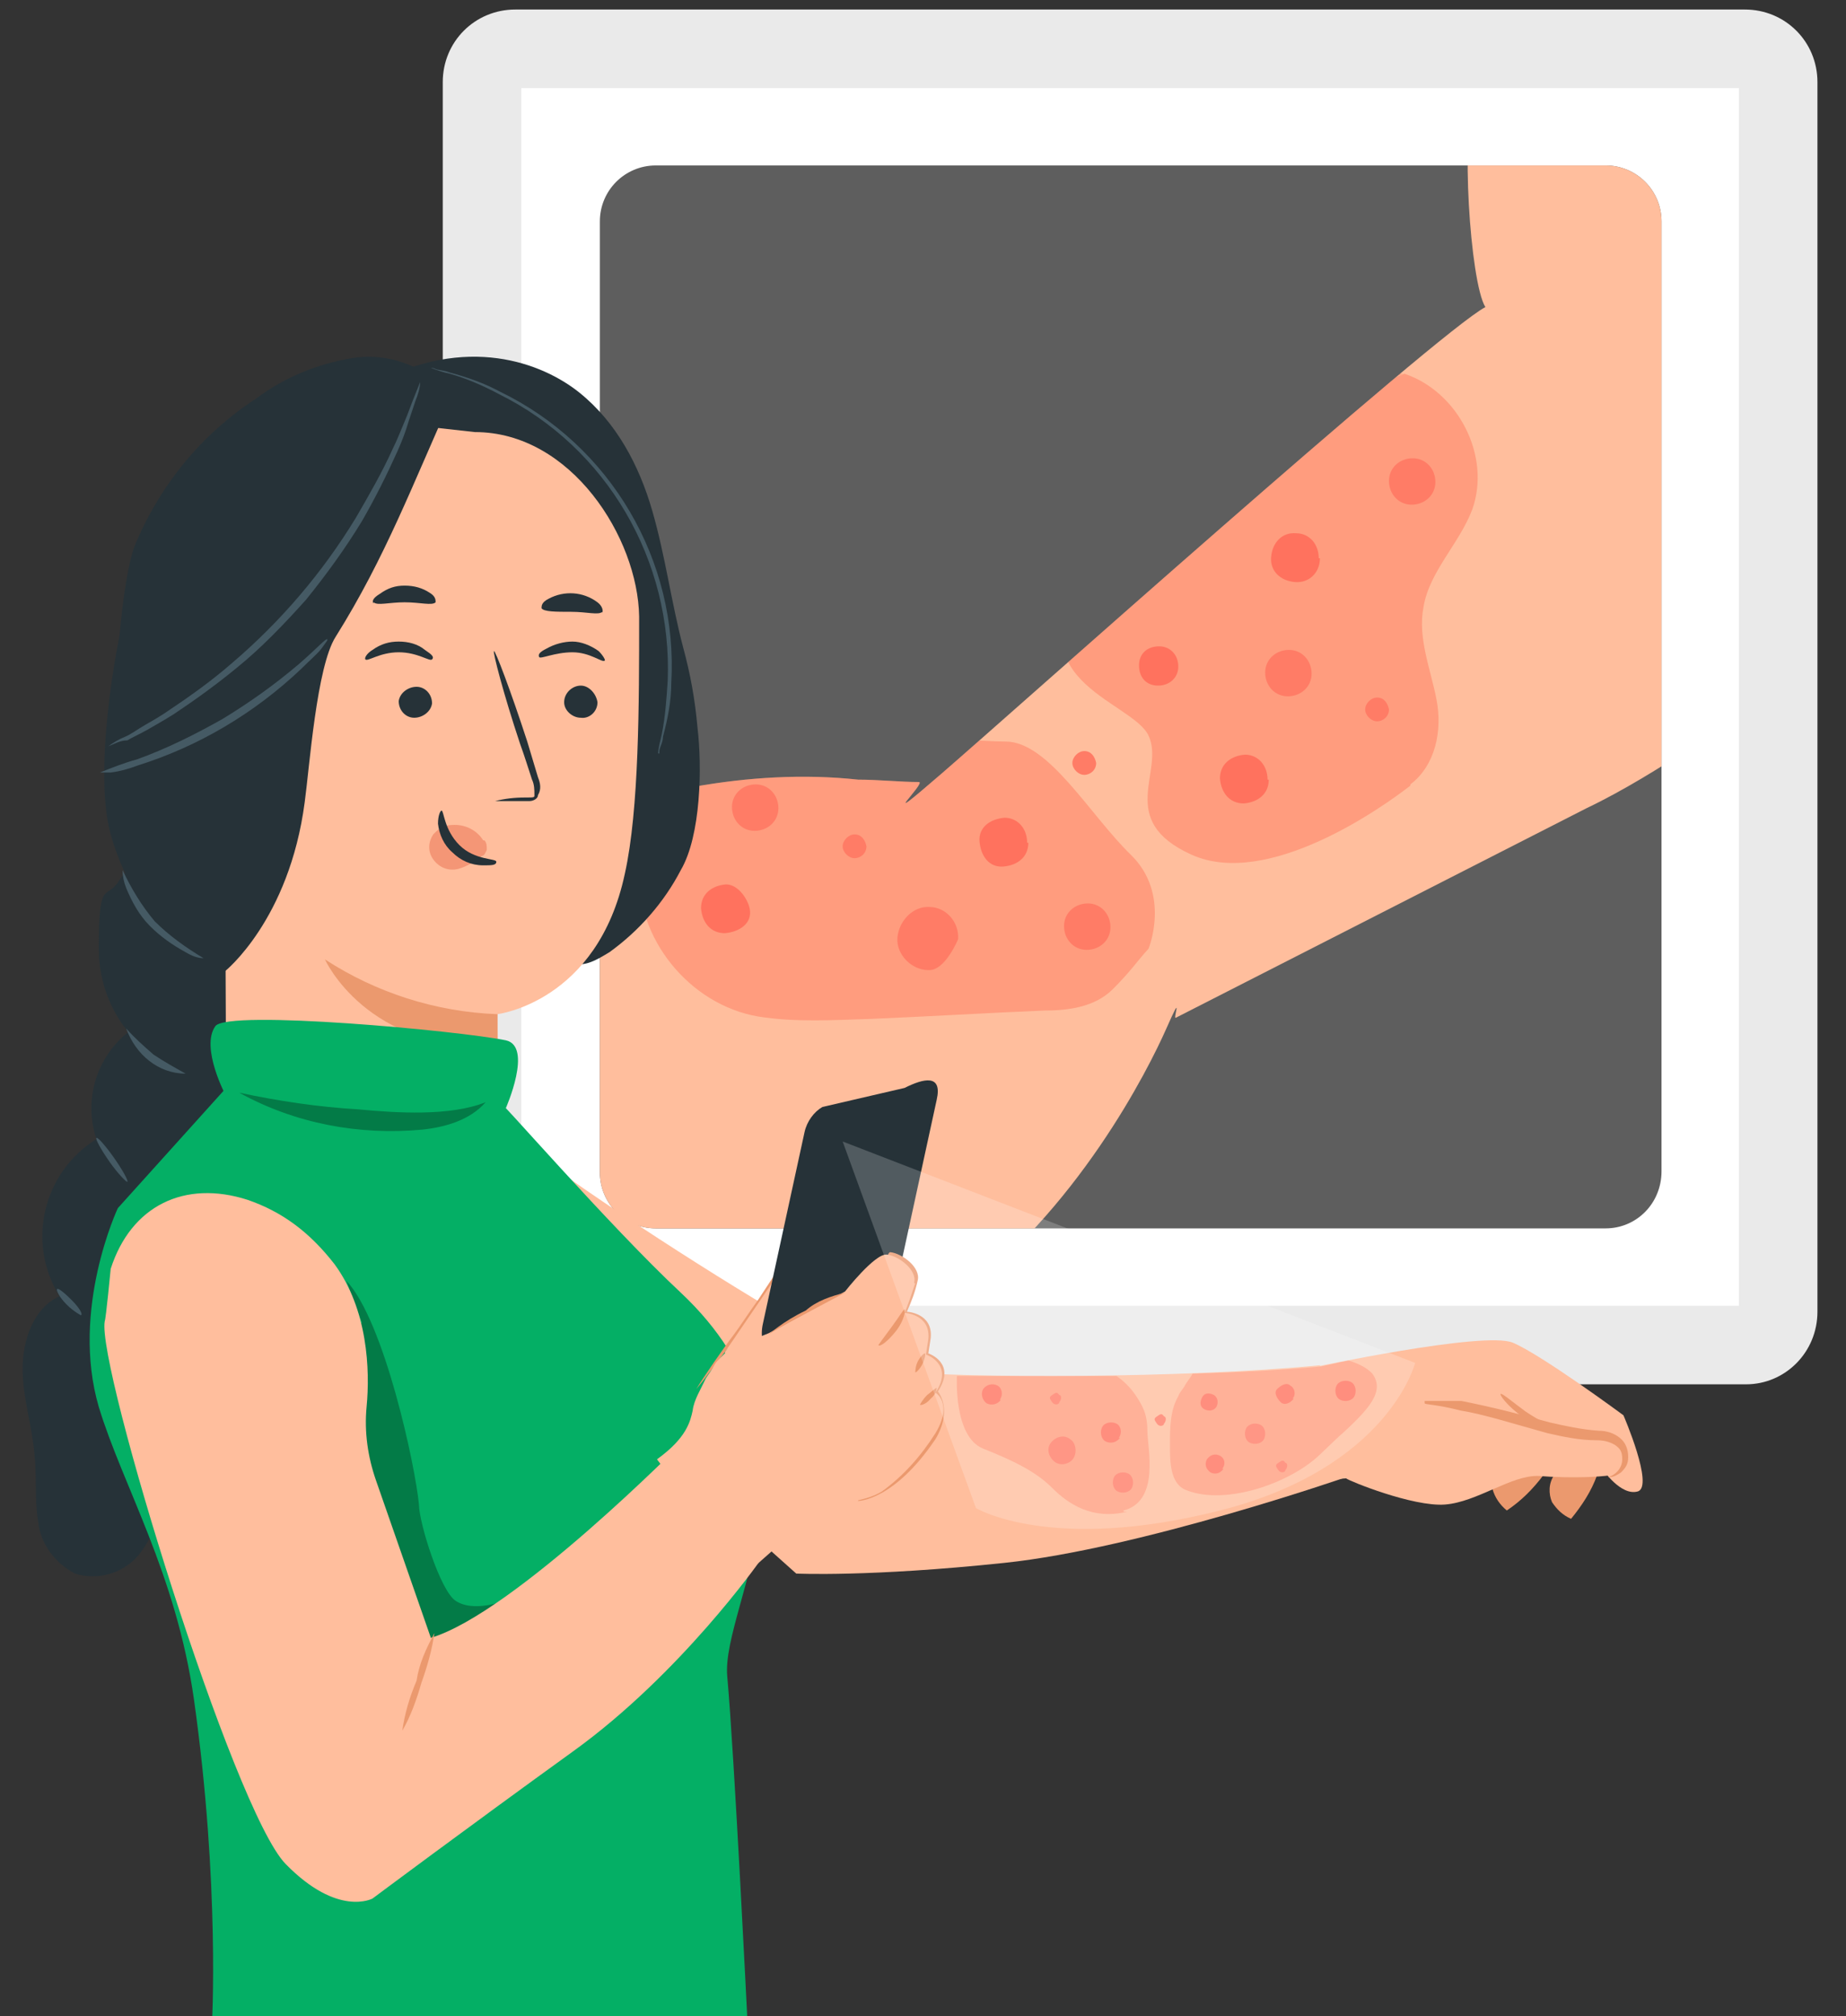 <?xml version="1.0" encoding="UTF-8"?>
<svg id="Layer_1" xmlns="http://www.w3.org/2000/svg" xmlns:xlink="http://www.w3.org/1999/xlink" version="1.1" viewBox="0 0 155.1 169.4">
  <rect x="0" y="0" width="155.1" height="169.4" fill="#333333" stroke="none"/>
  <!-- Generator: Adobe Illustrator 29.5.1, SVG Export Plug-In . SVG Version: 2.1.0 Build 141)  -->
  <defs>
    <clipPath id="clippath">
      <path d="M134.9,103.2H55.1c-2.6,0-4.7-2.1-4.7-4.7V18.6c0-2.6,2.1-4.7,4.7-4.7h79.8c2.6,0,4.7,2.1,4.7,4.7v79.8c0,2.7-2.1,4.8-4.7,4.8Z" style="fill: none;"/>
    </clipPath>
    <clipPath id="clippath-1">
      <path d="M123.9,8.5c-1.2,2.2-.4,15.2.9,17.3-4,2.1-39.8,34.1-45.7,39.2-5.9,5.1-1.2.7-1.9.7-1.5,0-3.4-.2-5.1-.2-4.6-.5-9.3-.2-13.8.6-4.6.8-.8.2-1.3.2-2.2.5-4.1,1.2-6,2.2-4.6,2.3-12.2,6.5-14,6.7-1.6.2-4.6.6-6.6.6s-4.1.8-4.6,2c-1,2.7.3,4.6,4.9,5.6,3,.7,7.6.2,11.7-1.2,6-2.2,8.1,1.9,7.3,4.1-.8,2.2-3.8,5.6-5.9,7.8-2.1,2.2-17.9,16.6-20.1,18.8-1.7,1.7-2.6,4-2.1,6.4.2,2.6,4.5,2.6,4.5,2.6,0,0-3.1,2.9-.8,5.4,2.2,2.3,6.7,0,6.7,0,0,0,1.5,5.8,5.1,3s15.2-8,15.2-8l3.6-.9c3.3-.7,6.5-2,9.4-3.6,4.8-2.7,10.4-5.4,14.8-8.5,10.4-7.5,16.4-19.5,17.9-22.9,1.5-3.4.5-.7.8-.9l34.5-17.6c6.1-2.9,13.2-8.2,13.2-8.2V8.3l-22.3.2h-.3Z" style="fill: none;"/>
    </clipPath>
  </defs>
  <path id="frame" d="M146.7,116.3H43.3c-3.4,0-6.1-2.7-6.1-6.1V6.9c0-3.4,2.7-6.1,6.1-6.1h103.3c3.4,0,6.1,2.7,6.1,6.1v103.3c0,3.4-2.7,6.1-6,6.1h0Z" style="fill: #eaeaea;"/>
  <rect id="inside-frame" x="43.8" y="7.4" width="102.3" height="102.3" style="fill: #fff;"/>
  <g style="clip-path: url(#clippath);">
    <g>
      <rect x="43.8" y="7.4" width="102.3" height="102.3" style="fill: #5e5e5e;"/>
      <g id="legithealth">
        <path d="M123.9,8.5c-1.2,2.2-.4,15.2.9,17.3-4,2.1-39.8,34.1-45.7,39.2-5.9,5.1-1.2.7-1.9.7-1.5,0-3.4-.2-5.1-.2-4.6-.5-9.3-.2-13.8.6-4.6.8-.8.2-1.3.2-2.2.5-4.1,1.2-6,2.2-4.6,2.3-12.2,6.5-14,6.7-1.6.2-4.6.6-6.6.6s-4.1.8-4.6,2c-1,2.7.3,4.6,4.9,5.6,3,.7,7.6.2,11.7-1.2,6-2.2,8.1,1.9,7.3,4.1-.8,2.2-3.8,5.6-5.9,7.8s-17.9,16.6-20.1,18.8c-1.7,1.7-2.6,4-2.1,6.4.2,2.6,4.5,2.6,4.5,2.6,0,0-3.1,2.9-.8,5.4,2.2,2.3,6.7,0,6.7,0,0,0,1.5,5.8,5.1,3s15.2-8,15.2-8l3.6-.9c3.3-.7,6.5-2,9.4-3.6,4.8-2.7,10.4-5.4,14.8-8.5,10.4-7.5,16.4-19.5,17.9-22.9s.5-.7.8-.9l34.5-17.6c6.1-2.9,13.2-8.2,13.2-8.2V8.3l-22.3.2h-.3Z" style="fill: #ffbe9d;"/>
        <g style="clip-path: url(#clippath-1);">
          <g>
            <path d="M94.1,40.1c2.8-3,5.3-6.2,8.4-8.9s11.3.3,15.4.2" style="fill: #ff1800; isolation: isolate; opacity: .2;"/>
            <path d="M61.8,60.5c-4.3,2.9-7.9,7.4-8.1,12.5-.3,5.8,4.2,11.4,10,12.4,3.1.5,6.3.3,9.5.2,4.8-.2,9.7-.5,14.5-.7,2.1,0,4.3-.3,5.8-1.8s2-2.3,3-3.4c0,0,1.9-4.6-1.5-7.9s-6.9-9.5-10.5-9.5-22.6-1.7-22.6-1.7h-.1Z" style="fill: #ff1800; isolation: isolate; opacity: .2;"/>
            <path d="M118.5,65.9c2.1-1.6,2.7-4.5,2.2-7.1s-1.6-5.2-1.1-7.8c.5-3,3-5.3,4.1-8.2,1.6-4.5-1.2-9.9-5.7-11.4,0,0-18,6.6-25.9,16.1s3,11.3,4.4,14.3-2.8,7.1,3.6,10,16.1-4,18.4-5.8h0Z" style="fill: #ff1800; isolation: isolate; opacity: .2;"/>
          </g>
        </g>
      </g>
    </g>
  </g>
  <path d="M110.9,46.9c0,1.2-.9,2.1-2.1,2s-2.1-.9-2-2.1.9-2.1,2.1-2h0c1.1,0,1.9.9,1.9,2.1h0Z" style="fill: #ff725e;"/>
  <path d="M63,76.4c.2,1.2-.9,1.9-2.1,2-1.2,0-1.9-.9-2-2.1,0-1.2.9-1.9,2.1-2h0c1.1,0,1.9,1.4,2,2.1Z" style="fill: #ff725e;"/>
  <path d="M99,56c0,.9-.7,1.6-1.7,1.6s-1.6-.7-1.6-1.7.7-1.6,1.7-1.6h0c.9,0,1.6.7,1.6,1.7h0Z" style="fill: #ff725e;"/>
  <path d="M86.4,70.8c0,1.2-.9,1.9-2.1,2s-1.9-.9-2-2.1.9-1.9,2.1-2h0c1.1,0,1.9.9,1.9,2.1h0Z" style="fill: #ff725e;"/>
  <path d="M78,81.5c-1.4,0-2.7-1.3-2.6-2.7s1.3-2.7,2.7-2.6h0c1.4,0,2.5,1.3,2.4,2.7,0,0-1.1,2.7-2.5,2.6Z" style="fill: #ff7c66;"/>
  <path d="M120.6,40.5c0,1.1-.9,1.9-2,1.9s-1.9-.9-1.9-2,.9-1.9,2-1.9h0c1.1,0,1.9.9,1.9,2h0Z" style="fill: #ff7c66;"/>
  <path d="M65.4,67.9c0,1.1-.9,1.9-2,1.9s-1.9-.9-1.9-2,.9-1.9,2-1.9h0c1.1,0,1.9.9,1.9,2h0Z" style="fill: #ff7c66;"/>
  <path d="M93.3,77.9c0,1.1-.9,1.9-2,1.9s-1.9-.9-1.9-2,.9-1.9,2-1.9h0c1.1,0,1.9.9,1.9,2h0Z" style="fill: #ff7c66;"/>
  <path d="M92.1,64.1c0,.6-.5,1-1,1s-1-.5-1-1,.5-1,1-1h0c.6,0,.9.5,1,1Z" style="fill: #ff7c66;"/>
  <path d="M116.7,59.6c0,.6-.5,1-1,1s-1-.5-1-1,.5-1,1-1h0c.6,0,.9.5,1,1Z" style="fill: #ff7c66;"/>
  <path d="M72.8,71.1c0,.6-.5,1-1,1s-1-.5-1-1,.5-1,1-1h0c.6,0,.9.5,1,1Z" style="fill: #ff7c66;"/>
  <path d="M110.2,56.6c0,1.1-.9,1.9-2,1.9s-1.9-.9-1.9-2,.9-1.9,2-1.9h0c1.1,0,1.9.9,1.9,2h0Z" style="fill: #ff7c66;"/>
  <path d="M106.6,65.5c0,1.2-.9,1.9-2.1,2-1.2,0-1.9-.9-2-2.1,0-1.2.9-1.9,2.1-2h0c1.1,0,1.9.9,1.9,2.1h0Z" style="fill: #ff725e;"/>
  <g id="woman">
    <g id="arm">
      <path d="M130.6,123.9c-.5.7-.5,1.6-.2,2.3.4.6.9,1.1,1.6,1.4.9-1.1,1.7-2.3,2.2-3.7" style="fill: #eb996e;"/>
      <path d="M126.2,122.9c-.6.6-.9,1.4-.8,2.2.2.7.6,1.3,1.2,1.8,1.2-.8,2.2-1.8,3.1-3" style="fill: #eb996e;"/>
      <path d="M39.6,92.1c-1.1,1.6,31.4,22.7,35.5,23.1,6,.6,24.4.6,35.8-.5l2.2,9.4s-17.3,6-28.7,7.2-17.5.9-17.5.9l-22.8-20.4s-4.5-19.7-4.5-19.7Z" style="fill: #ffbe9d;"/>
      <path d="M110.2,114.9s14.5-3.1,16.9-2.1,9.3,6.1,9.3,6.1c0,0,2.6,6,1.2,6.4s-2.9-1.8-2.9-1.8l-2.1-3.3-8.3-1.5-13.5,2.1s-.6-5.9-.6-5.9Z" style="fill: #ffbe9d;"/>
      <path d="M113.1,124.2c.2.2,5.6,2.4,8.3,2.2s5.6-2.5,7.9-2.4c2.3.2,7.1.2,7.6-.6.6-.7.6-1.9-.2-2.5-.8-.7-4.7-1.2-7.5-1.7-1.5-.2-2.9-.8-4.2-1.6l-16,2.8,1.4,4,2.7-.2h0Z" style="fill: #ffbe9d;"/>
      <path d="M119.7,117.7h3.1c2.5.5,4.9,1.1,7.4,1.8,1.3.3,2.7.6,4.1.7.7,0,1.3.2,1.8.6s.7,1,.7,1.6-.2.9-.6,1.3c-.3.2-.6.4-1,.4h-.9.8c.7-.2,1.2-.8,1.2-1.5s-.2-.9-.6-1.2c-.5-.3-1-.4-1.6-.4-1.4,0-2.8-.3-4.1-.6-2.9-.8-5.4-1.6-7.3-1.9-1.9-.5-3-.5-3-.6v-.2h0Z" style="fill: #eb996e;"/>
      <path d="M130.4,120c-.9,0-1.8-.5-2.5-1-1.2-.8-2-1.9-1.8-1.9s1,.7,2.1,1.5c1.2.8,2.3,1.3,2.2,1.4Z" style="fill: #eb996e;"/>
      <g style="opacity: .2;">
        <path d="M112.3,120.7l.2-.2h-.2v.2Z" style="fill: #ff1800;"/>
        <g>
          <path d="M94.4,126.9c3.1-.8,2-5.3,2-6.7s-.4-2.1-1-3c-.4-.6-1-1.2-1.6-1.6h-13.4c0,0-.3,5.1,2.2,6.1s4.4,1.9,5.8,3.3,3.4,2.7,6.3,2h-.3Z" style="fill: #ff1800;"/>
          <path d="M115.2,115.3c-.3-.3-.9-.7-1.9-1-1,.2-1.8.4-2.3.5h0c-3.2.3-6.9.5-10.8.6-.2.4-.5.7-.7,1.1-.2.3-.4.5-.5.8-.7,1.2-.7,2.7-.7,4.1s0,3.3,1.4,3.8c3.3,1.3,8.7-.6,11.2-3s1.7-1.6,1.7-1.6c2.4-2.2,3.8-3.7,2.7-5.2h0Z" style="fill: #ff1800;"/>
        </g>
      </g>
    </g>
    <g id="spots">
      <path d="M108.7,117.5c-.3.4-.8.6-1.1.3s-.6-.8-.3-1.1.8-.6,1.1-.3h0c.4.2.5.8.2,1.1h.1Z" style="fill: #ff725e;"/>
      <path d="M84.1,117.6c-.3.4-.8.5-1.2.3-.4-.3-.5-.8-.3-1.2.3-.4.8-.5,1.2-.3h0c.4.2.5.8.2,1.2h.1Z" style="fill: #ff725e;"/>
      <path d="M102.2,118.2c-.2.3-.6.4-1,.2s-.4-.6-.2-1,.6-.4,1-.2h0c.3.2.4.6.2,1h0Z" style="fill: #ff725e;"/>
      <path d="M94.1,120.8c-.3.4-.8.5-1.2.3s-.5-.8-.3-1.2.8-.5,1.2-.3h0c.4.2.5.8.2,1.2h.1Z" style="fill: #ff725e;"/>
      <path d="M90.2,122.5c-.3.5-1.1.7-1.6.3s-.7-1.1-.3-1.6,1.1-.7,1.6-.3h0c.5.3.6,1.1.3,1.6h0Z" style="fill: #ff7c66;"/>
      <path d="M113.8,117.3c-.2.4-.8.5-1.2.3s-.5-.8-.3-1.2.8-.5,1.2-.3h0c.4.2.5.8.3,1.2h0Z" style="fill: #ff725e;"/>
      <path d="M95.1,125c-.2.4-.8.5-1.2.3s-.5-.8-.3-1.2.8-.5,1.2-.3h0c.4.2.5.8.3,1.2h0Z" style="fill: #ff7c66;"/>
      <path d="M97.8,119.6c0,.2-.4.3-.6,0s-.3-.4,0-.6.4-.3.6,0h0c.2,0,.2.4,0,.6Z" style="fill: #ff7c66;"/>
      <path d="M108,123.5c0,.2-.4.3-.6,0s-.3-.4,0-.6.4-.3.6,0h0c.2,0,.2.4,0,.6Z" style="fill: #ff7c66;"/>
      <path d="M89,117.8c0,.2-.4.3-.6,0s-.3-.4,0-.6.4-.3.6,0h0c.2,0,.2.4,0,.6Z" style="fill: #ff7c66;"/>
      <path d="M106.2,120.9c-.2.4-.8.5-1.2.3s-.5-.8-.3-1.2.8-.5,1.2-.3h0c.4.2.5.8.3,1.2h0Z" style="fill: #ff7c66;"/>
      <path d="M102.8,123.4c-.3.4-.7.5-1.1.3-.4-.3-.5-.7-.3-1.1.3-.4.7-.5,1.1-.3h0c.4.2.5.7.2,1.1h.1Z" style="fill: #ff725e;"/>
    </g>
    <path d="M20.6,91c-.3-3.1-2.1-6.2-5-7.1l-3.4,1.9c-3.6,1.8-5.4,6-4.1,9.9-4.5,2.8-5.9,8.7-3.1,13.2-2.2,1-3.1,3.7-3.1,6.1s.8,4.8,1,7.2c.2,1.9,0,3.8.3,5.6.2,1.9,1.4,3.5,3.1,4.4,1.9.6,4,0,5.3-1.5,1.2-1.5,2-3.4,2.2-5.4.9-5.6-.3-11.4,1.1-16.9.9-2.9,2.1-5.8,3.5-8.5,1.4-2.8,2.5-5.8,2.2-8.9Z" style="fill: #263238;"/>
    <path d="M19,90.6c-6,0-10.7-4.9-10.7-10.9s.6-4,1.7-5.7c.3-.5.7-.9,1.2-1.2,1.1-.4,2.3.5,3.2,1.3l6.3,6.2" style="fill: #263238;"/>
    <path d="M19.2,82.7c-4.8-2.2-8.5-7.6-9.9-12.6s.2-15.3,1.6-20.4c1.7-6.2,4.2,1.8,6.3,2.4,1.2.5,2.2,1.5,2.5,2.8s.4,2.6.3,3.9c-.3,8-.5,16-.8,23.9" style="fill: #263238;"/>
    <path d="M31.3,32.3c7.9-4.3,14.3-1.8,17.4.7s5,6.1,6.1,9.9,1.6,7.7,2.6,11.5c.6,2.2,1,4.4,1.2,6.7.4,3.3.3,9.1-1.4,12-1.4,2.7-3.5,5.1-6,6.9-1,.6-2.1,1.3-3.2.9-.8-.3-1.4-.9-1.8-1.6-8.5-12.3-15.3-25.9-20-40.2" style="fill: #263238;"/>
    <path d="M22.5,41.5l13.8-5.6,3.6.4c8.1,0,13.7,8.9,13.8,15.5,0,7.3,0,16.2-1.2,21.6-2.3,10.8-10.7,11.8-10.7,11.8,0,0,0,2.9.2,6.6.2,6.3-4.8,11.6-11.2,11.7h-.5c-6.3,0-11.3-5.2-11.3-11.4l-.2-46.9c.1-2,1.7-3.6,3.7-3.7Z" style="fill: #ffbe9d;"/>
    <path d="M50.2,59c0,.8-.7,1.4-1.4,1.3-.7,0-1.4-.6-1.4-1.3h0c0-.8.7-1.4,1.4-1.4s1.3.7,1.4,1.4h0Z" style="fill: #263238;"/>
    <path d="M50.8,55.5c-.2.2-1.2-.7-2.7-.7s-2.7.6-2.8.4,0-.4.6-.7c.7-.4,1.5-.6,2.2-.6s1.5.3,2.2.8c.4.4.6.8.5.8Z" style="fill: #263238;"/>
    <path d="M41.6,67.3c.8-.2,1.6-.3,2.5-.3s.8,0,.8-.3,0-.8-.2-1.2c-.3-.9-.6-1.9-1-3-1.4-4.2-2.3-7.7-2.2-7.8s1.4,3.3,2.8,7.6c.3,1,.6,2,.9,3,.2.5.3,1,0,1.5,0,.3-.4.5-.7.5h-3,.1Z" style="fill: #263238;"/>
    <path d="M41.7,85.2c-5.1-.2-10.1-1.8-14.4-4.6,0,0,3.5,7.8,14.5,7.3v-2.7s0,0-.1,0Z" style="fill: #eb996e;"/>
    <path d="M40.6,70.6c-.5-.8-1.4-1.3-2.4-1.3s-1.3.3-1.8.8c-.4.6-.5,1.4,0,2.1s1.3,1,2.1.8c.7-.2,1.4-.6,2-1.1.2,0,.3-.3.4-.5,0-.3,0-.6-.2-.8h0Z" style="fill: #f49676;"/>
    <path d="M37.1,68.1c.2,0,.2,1.6,1.5,2.9s3.1,1.1,3.1,1.4-.4.3-1.1.3c-1,0-1.9-.4-2.6-1.1-.7-.6-1.1-1.5-1.2-2.4,0-.7.2-1.1.3-1.1Z" style="fill: #263238;"/>
    <path d="M50.6,51.4c-.3.3-1.3,0-2.6,0s-2.3,0-2.5-.3c0-.2,0-.5.6-.8,1.3-.7,2.9-.6,4.1.3.4.3.5.7.4.9h0Z" style="fill: #263238;"/>
    <path d="M33.5,58.9c0,.8.6,1.4,1.3,1.4s1.4-.5,1.5-1.2h0c0-.8-.6-1.4-1.3-1.4s-1.4.5-1.5,1.2h0Z" style="fill: #263238;"/>
    <path d="M30.7,55.4c.2.2,1.2-.6,2.8-.6s2.6.8,2.8.6,0-.4-.6-.8c-.6-.5-1.4-.7-2.2-.7s-1.5.2-2.2.7c-.5.3-.7.7-.6.8Z" style="fill: #263238;"/>
    <path d="M31.4,50.6c.3.3,1.3,0,2.6,0s2.3.3,2.6,0c0-.2,0-.5-.5-.8-.6-.4-1.3-.6-2.1-.6s-1.4.2-2.1.7c-.5.3-.7.6-.5.8h0Z" style="fill: #263238;"/>
    <path d="M11.3,45.9c2.1-5.1,5.6-9.4,10.2-12.4,2.4-1.8,5.1-2.9,8-3.4,2.9-.5,5.9.5,8,2.7l.5.5c-3.3,7.3-5.6,13.5-9.8,20.2-1.6,2.5-2.2,11-2.6,13.9-1.3,9.9-6.7,14.2-6.7,14.2-11.8,0-9.5-30.6-7.6-35.7Z" style="fill: #263238;"/>
    <path d="M17.1,80.5c-.5,0-1-.2-1.5-.5-1.1-.6-2.1-1.3-3-2.2-.9-.9-1.5-2-2-3.2-.2-.5-.3-1-.3-1.5.7,1.5,1.6,3,2.7,4.3,1.2,1.2,2.6,2.2,4.1,3.1Z" style="fill: #455a64;"/>
    <path d="M15.6,90.2c-2.3,0-4.2-1.6-5-3.8.7.8,1.5,1.5,2.3,2.2.9.6,1.8,1.1,2.7,1.6Z" style="fill: #455a64;"/>
    <path d="M10.7,99.3c-.1,0-.8-.7-1.5-1.7s-1.2-1.9-1.1-2,.8.7,1.5,1.7,1.2,1.9,1.1,2Z" style="fill: #455a64;"/>
    <path d="M6.8,110.5s-.6-.3-1.2-.9-.9-1.2-.8-1.3.6.3,1.2.9,1,1.2.8,1.3Z" style="fill: #455a64;"/>
    <path d="M9.1,62.7c.4-.3.9-.6,1.4-.8s1-.6,1.7-1,1.4-.8,2.1-1.3c1.8-1.2,3.6-2.5,5.2-3.9,4.1-3.5,7.6-7.6,10.4-12.2,1.1-1.9,2.2-3.8,3.1-5.8.4-.8.7-1.6,1-2.3s.5-1.3.7-1.8.4-1,.6-1.5c0,.5-.2,1.1-.4,1.6-.2.6-.4,1.2-.6,1.8-.2.7-.5,1.5-.9,2.4-.9,2-1.9,4-3,5.9-1.4,2.3-3,4.5-4.7,6.6-1.8,2-3.7,4-5.8,5.7-1.7,1.4-3.5,2.7-5.3,3.9-.8.5-1.5.9-2.2,1.3s-1.2.6-1.7.9c-.6,0-1.1.3-1.6.5Z" style="fill: #455a64;"/>
    <path d="M27.5,53.8s-.2.3-.5.7-1,1-1.7,1.7c-3.9,3.7-8.6,6.5-13.7,8.1-.8.3-1.5.5-2.3.6h-.9c1-.4,2-.8,3.1-1.1,2.5-.9,4.9-2.1,7.2-3.4,2.3-1.4,4.4-2.9,6.4-4.6,1.5-1.3,2.3-2.2,2.4-2.1h0Z" style="fill: #455a64;"/>
    <path d="M55.3,63.3c0-.5.2-1.1.3-1.6.3-1.5.4-3,.5-4.5.4-10.1-5.1-19.6-14.2-24.1-1.3-.7-2.7-1.3-4.1-1.7-.5-.1-1.1-.3-1.6-.5,0,0,.2,0,.4.1s.7.1,1.2.3c1.5.4,2.9.9,4.2,1.6,9.3,4.5,15,14.2,14.4,24.5,0,1.5-.3,3-.7,4.5,0,.5-.3.9-.3,1.2v.2Z" style="fill: #455a64;"/>
    <path d="M41.8,92.4c-.3-.6,9.4,10.6,15.4,16.2,13.2,12.4,3.4,26.2,3.9,32.2.6,6.6,1.7,29,1.7,29l-45,.5s.7-11.9-1.5-27.5c-1.5-10.6-6-18-8-24.6-2.4-8.2,1.6-16.7,1.6-16.7l9.1-10.1,22.8,1Z" style="fill: #04af65;"/>
    <path d="M19,92.1s-2.2-4.1-.9-5.9c1.1-1.4,20.5.4,24.4,1.2,2.3.5,0,5.7,0,5.7,0,0-23.5-1-23.5-1Z" style="fill: #04af65;"/>
    <g style="opacity: .3;">
      <path d="M30.1,93.2c-3.4-.2-6.7-.7-10-1.4,4.7,2.6,10.1,3.6,15.4,3.1,1.9-.2,4-.8,5.3-2.3-3,1.2-7.5.9-10.7.6Z"/>
    </g>
    <g>
      <g style="opacity: .3;">
        <path d="M29.1,107.6c3.2,3.4,5.8,15.6,6.1,18.8,0,1.5,1.8,7.3,3.1,8.1,2,1.3,5.8-.7,5.8-.7-2.3,2.5-3.4,4.2-6.7,4.9-.6.2-1.2.1-1.7-.1-.4-.2-.7-.6-.9-1-2.8-4-3.8-1.4-5-6.1-1-4.7-1.8-16.1.6-20.4"/>
      </g>
      <path d="M20.8,100.8c-5.3-1.7-9.8.5-11.5,5.8,0,0-.4,4.2-.5,4.4-.7,3.7,10.8,41.1,15.2,45.6,4.4,4.5,7.3,2.9,7.3,2.9,0,0,7.9-5.9,16.9-12.4s15.6-15.9,15.6-15.9l-6.4-10.1s-14.2,14.4-21.2,16.5h0l-4.6-13.2c-.7-2-1-4.1-.8-6.2.3-3.1.1-8.2-2.7-12-2.1-2.7-4.4-4.4-7.3-5.4Z" style="fill: #ffbe9d;"/>
      <path d="M62.4,111.2l4-6,2.6-5c.8,1.1,1,2.5.7,3.8-.5,2.4-1.4,6-1.4,6,0,0-5.9,1.2-5.9,1.2Z" style="fill: #ffbe9d;"/>
      <path d="M69.7,105.5s0-.6.2-1.5c0-1.3-.3-2.6-1.1-3.7h.4l-2.5,5h0l-.2.3-2.5,3.8c-.7,1-1.4,2-2.2,3-.7.9-2.6,3.5-3.3,4.3.6-1,2.4-3.6,3.1-4.5.6-.8,1.3-1.9,2.1-3l2.5-3.8.2-.3h0l2.6-5,.2-.3.2.3c.8,1.2,1.2,2.6,1,4,0,.4,0,.8-.3,1.1-.3.2-.4.3-.4.3h0Z" style="fill: #eb996e;"/>
      <polygon points="61.9 118.2 60.9 113.6 65.2 107.3 64.2 112.8 61.9 118.2" style="fill: #ffbe9d;"/>
      <path d="M73.7,110.6l-6.9,3.6c-1.6.8-3.2-.8-2.7-3l3.5-16.1c.2-.9.8-1.7,1.5-2.1l6.9-1.6c1.6-.8,3.2-1.2,2.7,1l-3.5,16.1c-.3,1-.8,1.8-1.5,2.1Z" style="fill: #263238;"/>
      <path d="M77.1,107.6c.3-1.1-1.3-2.3-2.3-2.4s-2.7,20.9-2.7,20.9c0,0,3,0,6.5-5.2,1.5-2.5.2-4,.2-4,1.6-2.4-.8-3.2-.8-3.2l.2-1.3c.2-2.1-2-2.2-2-2.2.4-.9.7-1.7.9-2.6Z" style="fill: #eb996e;"/>
      <path d="M76.8,107.8c.3-1.1-1.3-2.3-2.3-2.4s-3.5,3.1-3.5,3.1l-6.4,3.5s-3.5,1.4-3.6,1.6c-1.4,1.4-.5.5-1.7,2.2-.4.9-1,1.8-1.1,2.7-.2.9-.5,2.3-3,4.1l7.3,9.8s6.4-5.7,6.8-5.9,3.2-.2,4.8-1.2c1.8-1.3,3.3-3,4.5-4.9,1.5-2.5,0-3.4,0-3.4,1.6-2.4-.8-3.2-.8-3.2l.2-1.3c.2-2.1-2-2.2-2-2.2.3-.7.6-1.6.9-2.5h0Z" style="fill: #ffbe9d;"/>
      <path d="M73.8,113s.5-.7,1.1-1.5,1-1.5,1.1-1.5,0,.9-.7,1.8-1.4,1.4-1.5,1.2Z" style="fill: #eb996e;"/>
      <path d="M76.9,115.3s0-.5.2-.9.5-.7.6-.7,0,.5-.2.9-.5.7-.6.7Z" style="fill: #eb996e;"/>
      <path d="M77.3,118s.2-.4.6-.8c.4-.3.7-.6.8-.6,0,0,0,.5-.5.9-.4.5-.9.6-.9.5Z" style="fill: #eb996e;"/>
      <path d="M71,108.6c-1.3.7-2.1,1.1-3.2,1.7s-2.1,1.1-3.2,1.8c0,0,1.2-1.1,3.1-2,.9-.8,2.1-1.2,3.3-1.5Z" style="fill: #eb996e;"/>
      <path d="M36.5,137.2c-.2,1.4-.6,2.8-1.1,4.2-.4,1.4-.9,2.8-1.6,4,.2-1.4.6-2.8,1.2-4.2.2-1.4.8-2.7,1.5-4Z" style="fill: #eb996e;"/>
    </g>
  </g>
  <path id="flash-2" d="M82,126.7l-11.2-30.8,48.1,18.6s-2.2,8.8-16.4,12.4c-14.2,3.6-20.5-.2-20.5-.2Z" style="fill: #fff; isolation: isolate; opacity: .2;"/>
</svg>